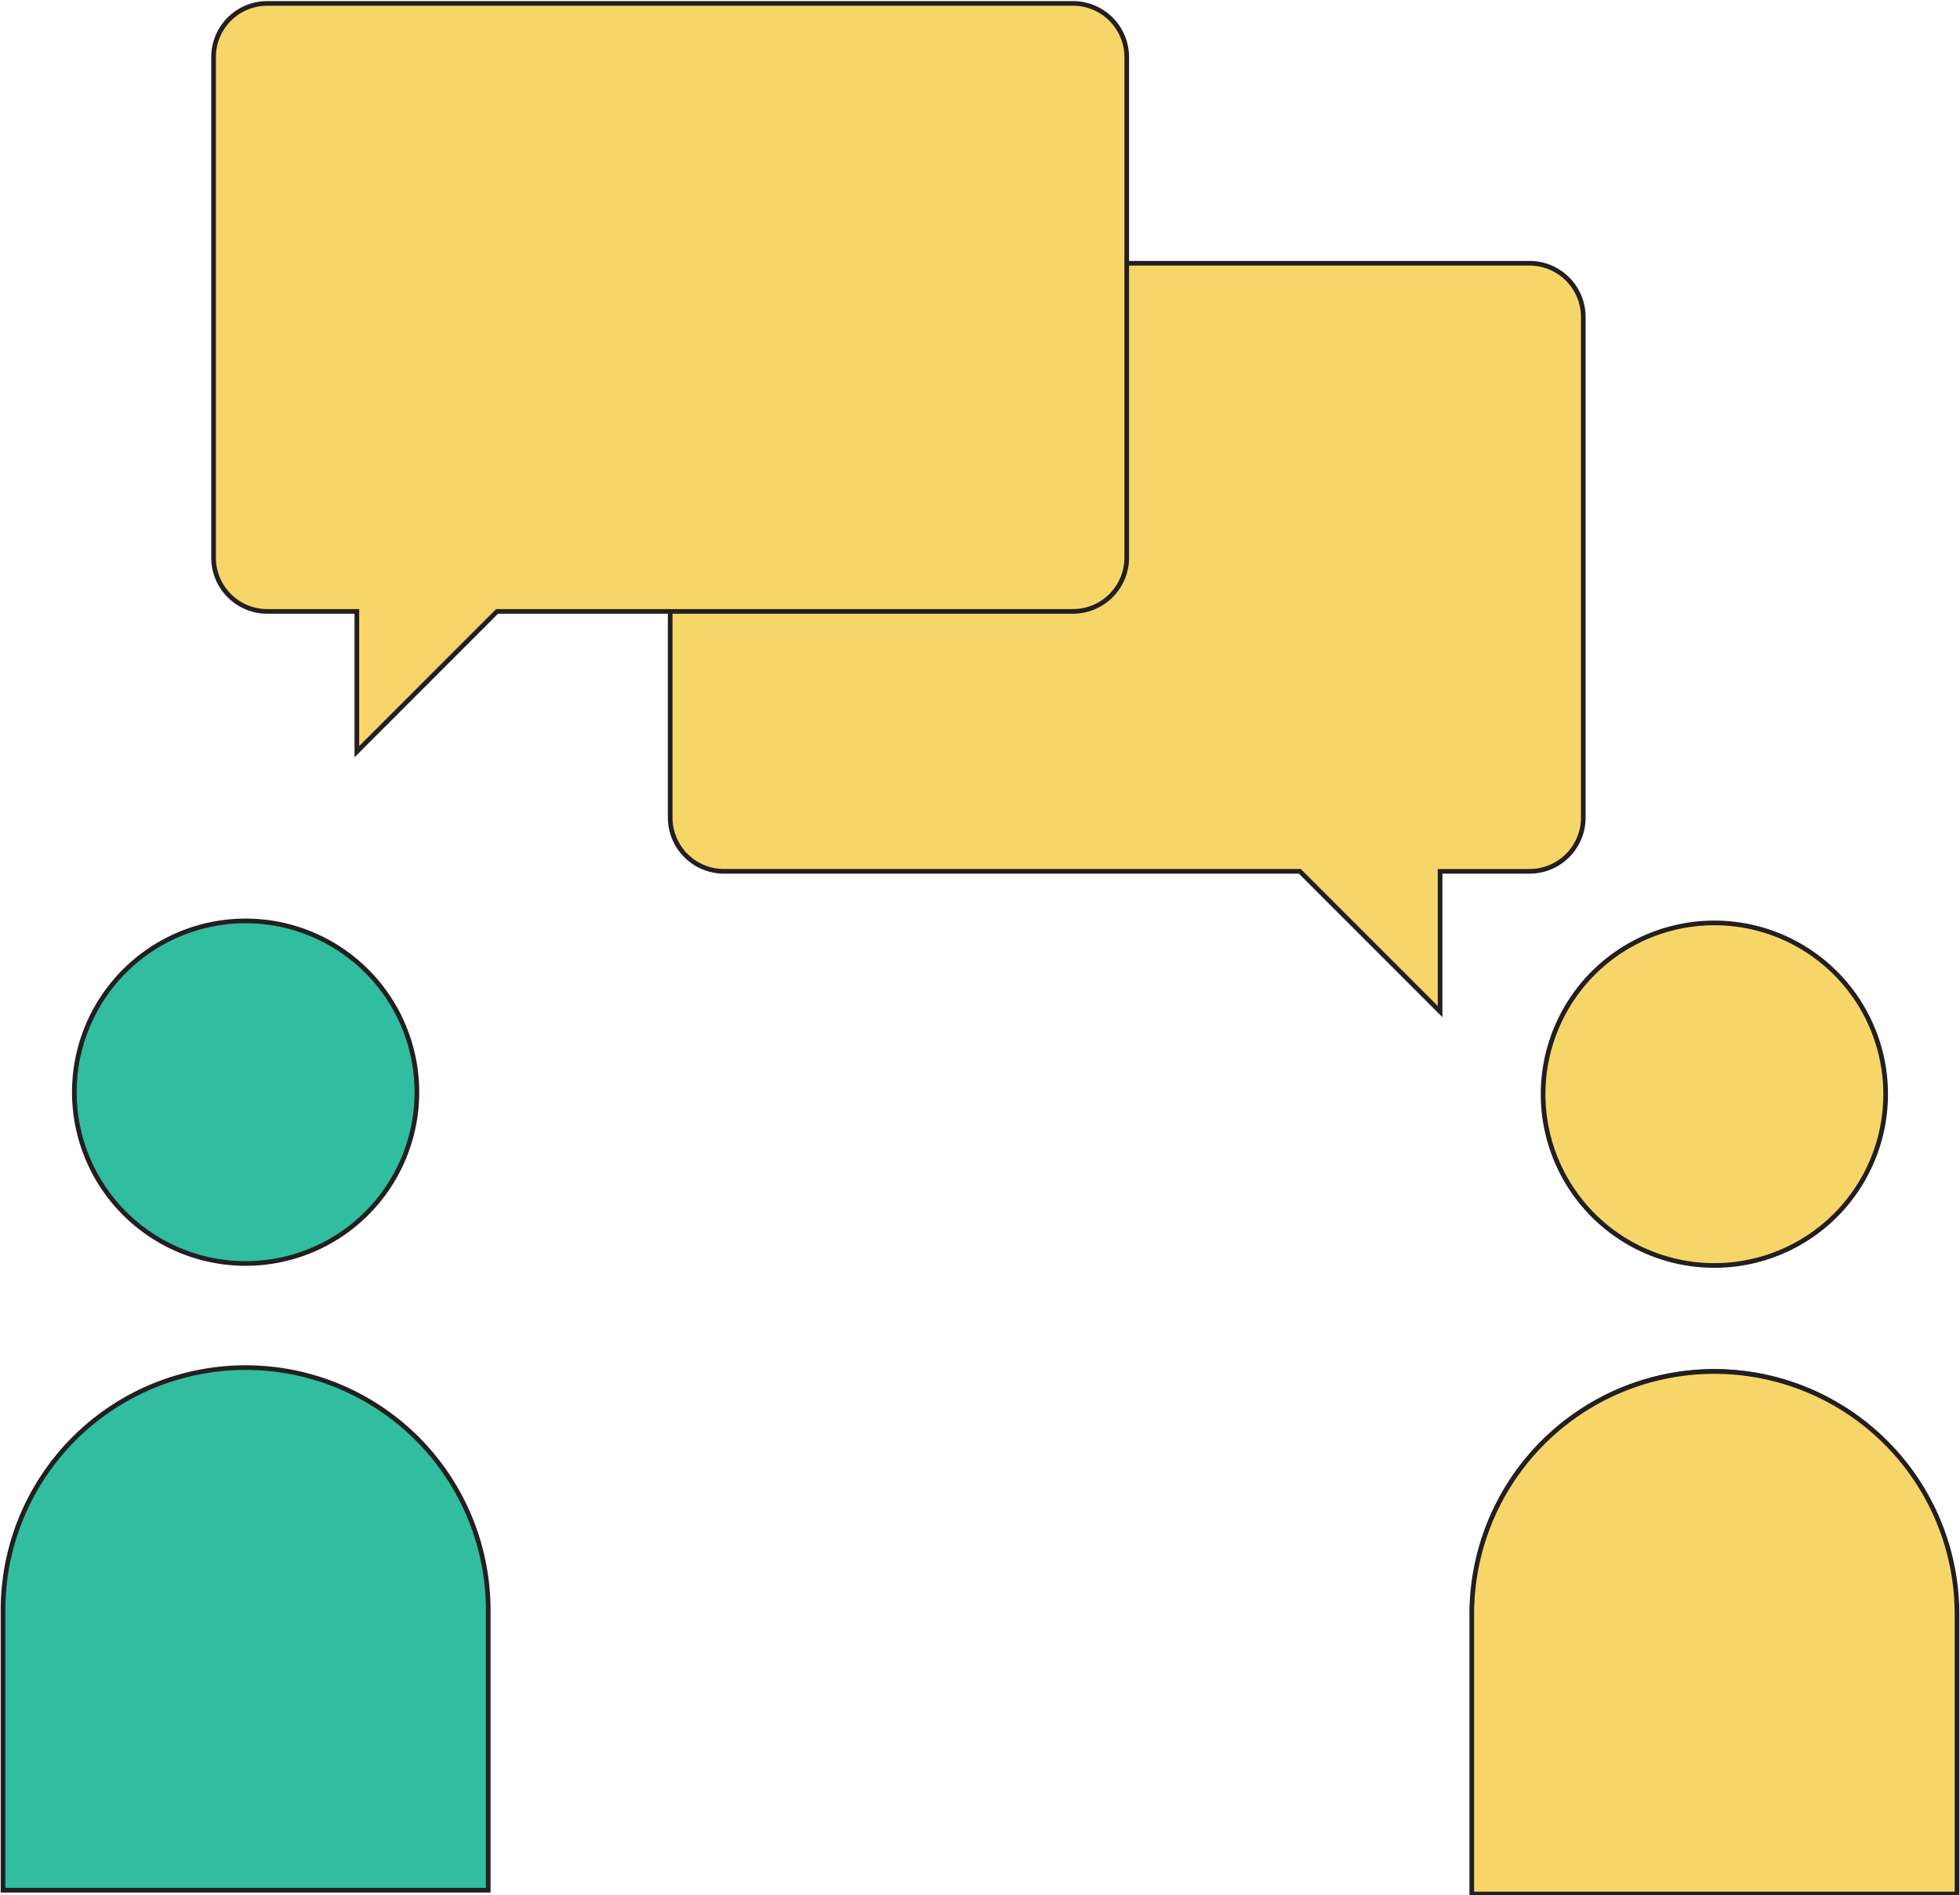 <svg xmlns="http://www.w3.org/2000/svg" xmlns:xlink="http://www.w3.org/1999/xlink" width="419.776" height="405.891" viewBox="0 0 419.776 405.891">
  <defs>
    <clipPath id="clip-path">
      <rect id="Rectangle_60" data-name="Rectangle 60" width="419.776" height="405.891" fill="none"/>
    </clipPath>
  </defs>
  <g id="Group_233" data-name="Group 233" transform="translate(-789 -1953.773)">
    <g id="Group_231" data-name="Group 231" transform="translate(789 1953.773)">
      <g id="Group_230" data-name="Group 230" transform="translate(0 0)" clip-path="url(#clip-path)">
        <path id="Path_147" data-name="Path 147" d="M208.506,9.6H35.955A11.516,11.516,0,0,0,24.448,21.117V128.323a11.517,11.517,0,0,0,11.507,11.5H159.3l30.036,30.036V139.825h19.169a11.5,11.5,0,0,0,11.5-11.5V21.117A11.515,11.515,0,0,0,208.506,9.6" transform="translate(119.088 46.781)" fill="#f7d669" stroke="#231f20" stroke-width="1"/>
        <path id="Path_148" data-name="Path 148" d="M208.506,9.6H35.955A11.516,11.516,0,0,0,24.448,21.117V128.323a11.517,11.517,0,0,0,11.507,11.5H159.3l30.036,30.036V139.825h19.169a11.5,11.5,0,0,0,11.5-11.5V21.117A11.515,11.515,0,0,0,208.506,9.6Z" transform="translate(119.088 46.781)" fill="none" stroke="#231f20" stroke-miterlimit="10" stroke-width="0.25"/>
        <path id="Path_149" data-name="Path 149" d="M19.31.125H191.855a11.506,11.506,0,0,1,11.507,11.5V118.832a11.513,11.513,0,0,1-11.507,11.5H68.51L38.479,160.37V130.334H19.3a11.515,11.515,0,0,1-11.513-11.5V11.626a11.5,11.5,0,0,1,11.5-11.5Z" transform="translate(37.951 0.608)" fill="#f7d669" stroke="#231f20" stroke-width="1"/>
        <path id="Path_150" data-name="Path 150" d="M19.31.125H191.855a11.506,11.506,0,0,1,11.507,11.5V118.832a11.513,11.513,0,0,1-11.507,11.5H68.51L38.479,160.37V130.334H19.3a11.515,11.515,0,0,1-11.513-11.5V11.626a11.5,11.5,0,0,1,11.5-11.5Z" transform="translate(37.951 0.608)" fill="none" stroke="#231f20" stroke-miterlimit="10" stroke-width="0.25"/>
        <g id="Group_232" data-name="Group 232" transform="translate(0 11.315)">
          <path id="Path_151" data-name="Path 151" d="M39.395,31.666A36.682,36.682,0,1,1,2.712,68.349,36.68,36.68,0,0,1,39.395,31.666" transform="translate(13.21 154.246)" fill="#31bda0" stroke="#231f20" stroke-width="1"/>
          <path id="Path_152" data-name="Path 152" d="M52.069,47.96h0a51.957,51.957,0,0,1,51.959,51.959v59.967H.11V99.919A51.957,51.957,0,0,1,52.069,47.96" transform="translate(0.536 233.616)" fill="#31bda0" stroke="#231f20" stroke-width="1"/>
        </g>
        <path id="Path_154" data-name="Path 154" d="M92.973,33.666A36.682,36.682,0,1,1,56.291,70.349,36.68,36.68,0,0,1,92.973,33.666" transform="translate(274.198 163.989)" fill="#f7d669" stroke="#231f20" stroke-width="1"/>
        <circle id="Ellipse_20" data-name="Ellipse 20" cx="36.682" cy="36.682" r="36.682" transform="translate(330.488 197.657)" fill="none" stroke="#231f20" stroke-miterlimit="10" stroke-width="0.22"/>
        <path id="Path_155" data-name="Path 155" d="M105.648,49.96h0a51.957,51.957,0,0,1,51.959,51.959v59.967H53.689V101.919A51.957,51.957,0,0,1,105.648,49.96" transform="translate(261.523 243.767)" fill="#f7d669" stroke="#231f20" stroke-width="1"/>
        <path id="Path_156" data-name="Path 156" d="M105.648,49.96h0a51.957,51.957,0,0,1,51.959,51.959v59.967H53.689V101.919A51.957,51.957,0,0,1,105.648,49.96Z" transform="translate(261.523 243.358)" fill="none" stroke="#231f20" stroke-miterlimit="10" stroke-width="0.22"/>
      </g>
    </g>
  </g>
</svg>
